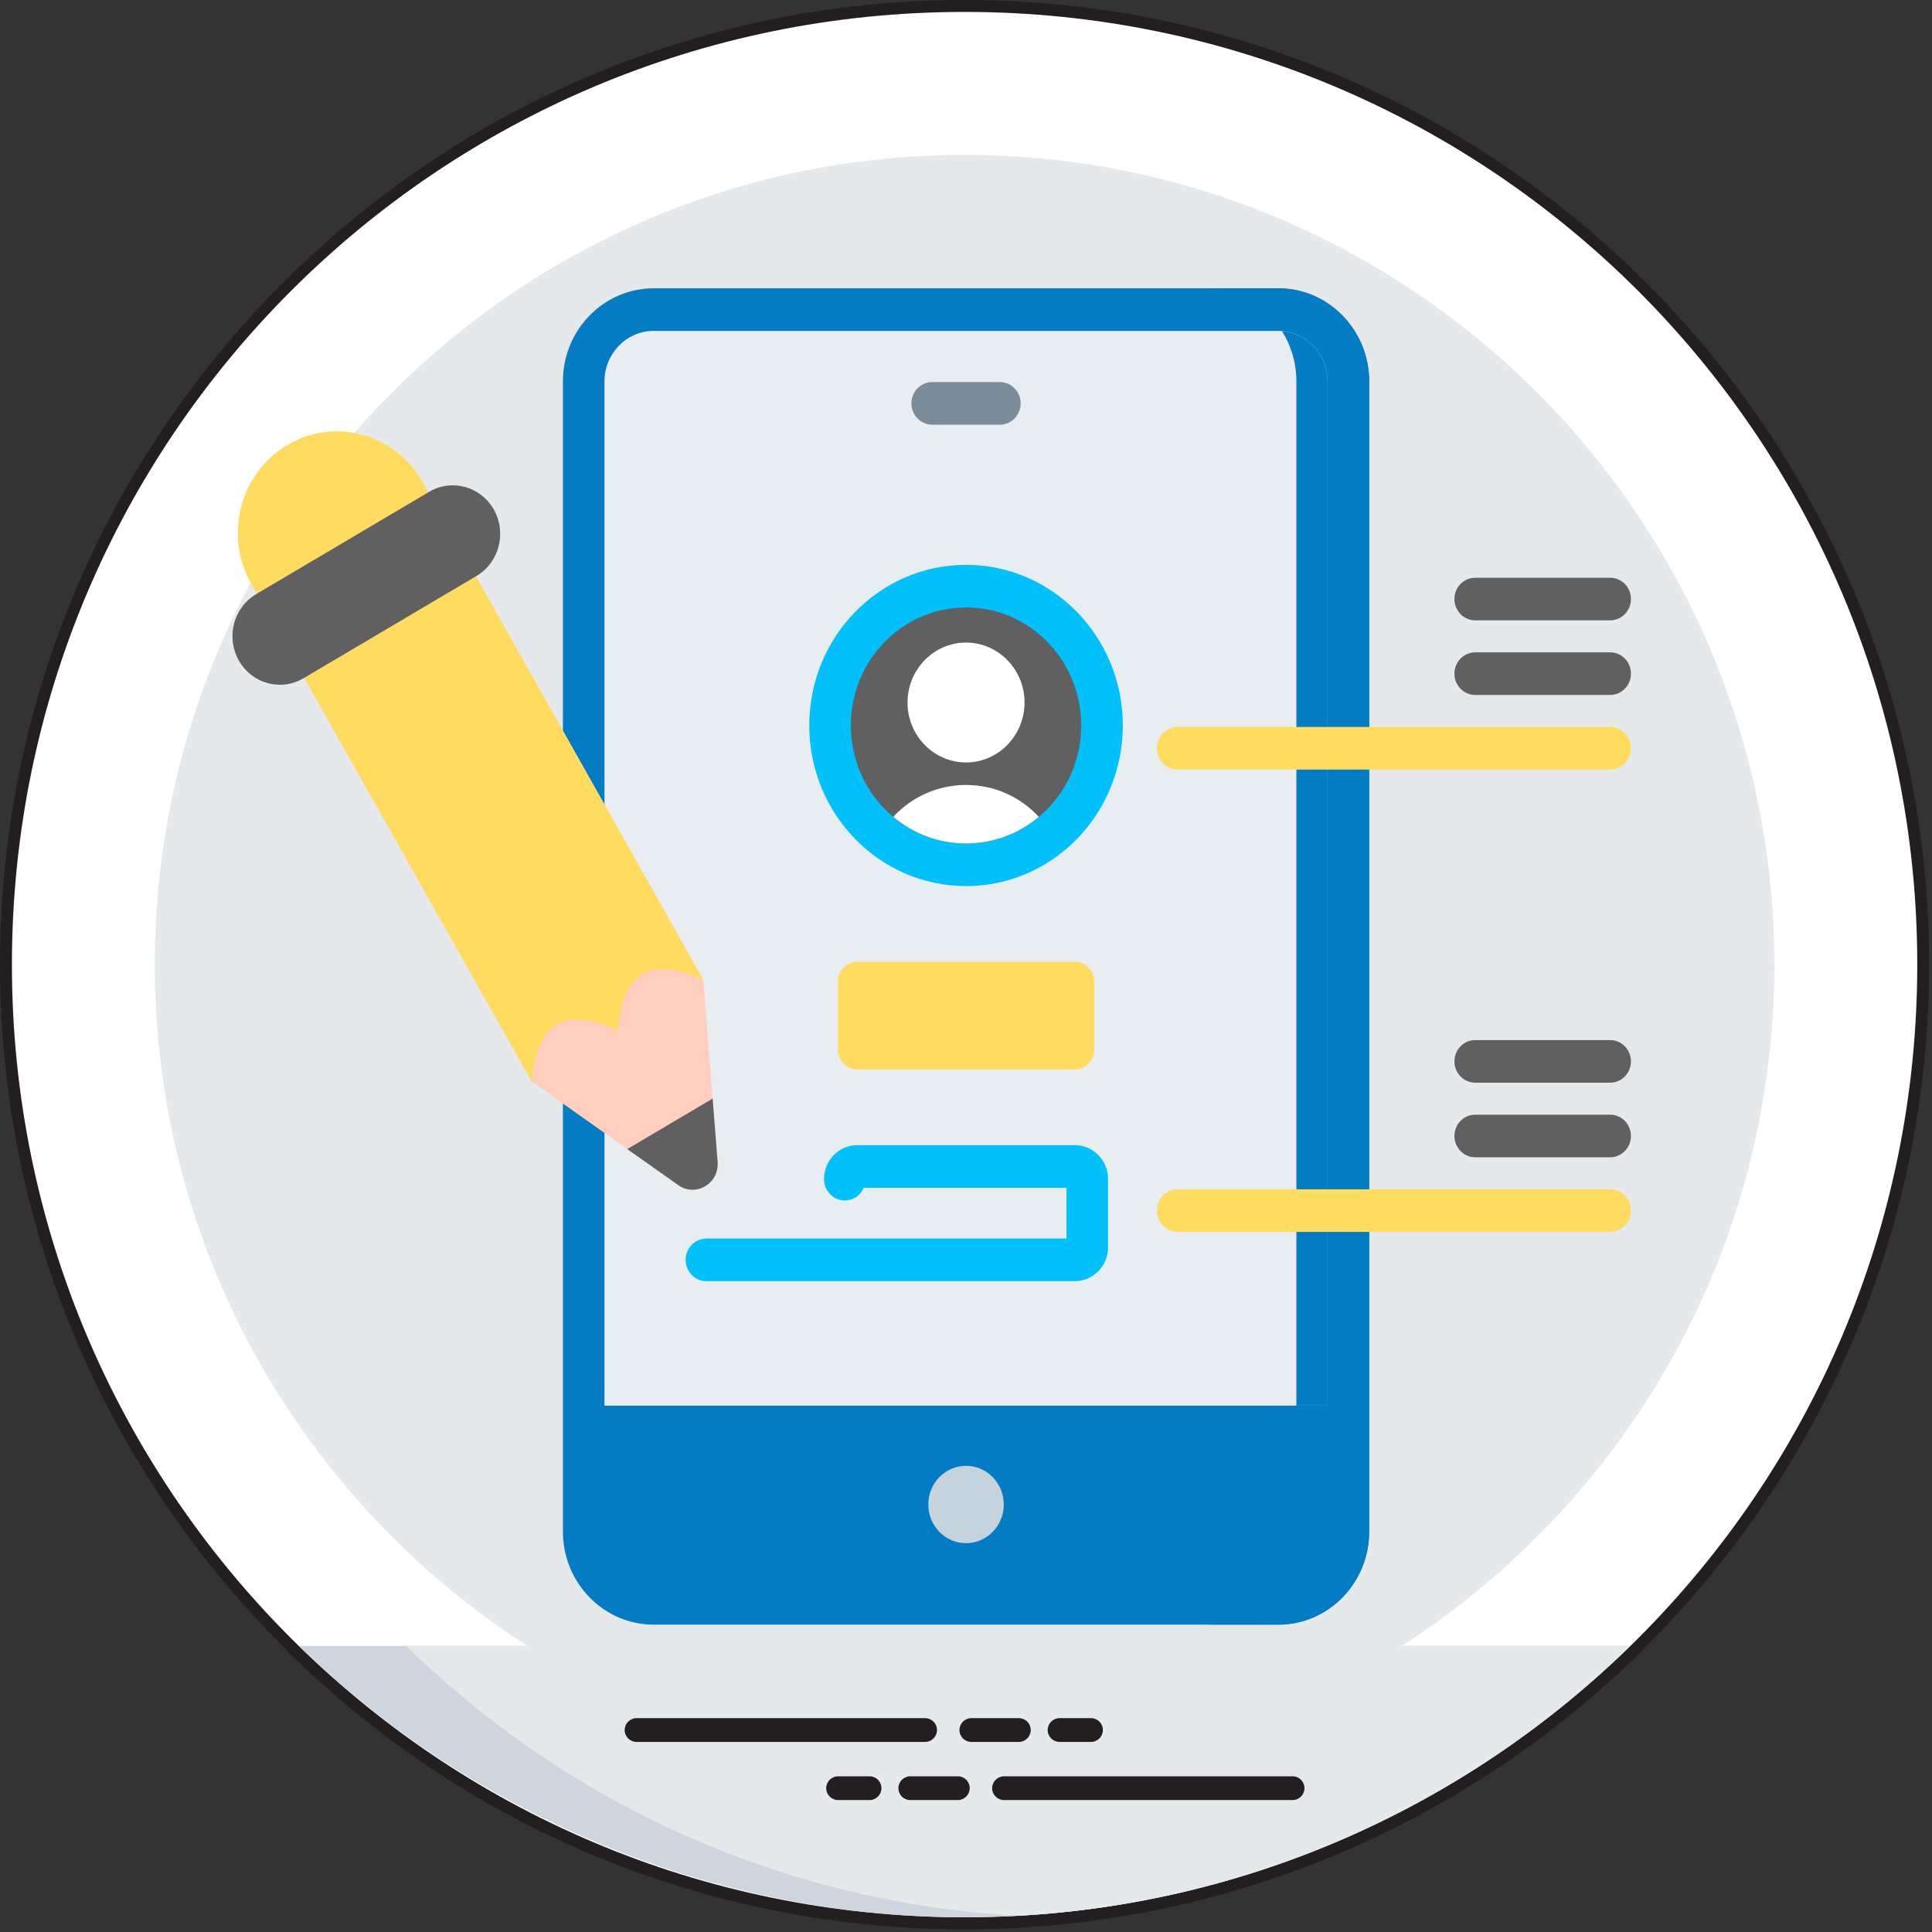 <svg width="507" height="507" viewBox="0 0 507 507" fill="none" xmlns="http://www.w3.org/2000/svg">
<rect x="0" y="0" width="507" height="507" fill="#333333" stroke="none"/>
<path d="M253.13 503.13C391.201 503.13 503.13 391.201 503.13 253.13C503.13 115.059 391.201 3.13 253.13 3.13C115.059 3.13 3.13 115.059 3.13 253.13C3.13 391.201 115.059 503.13 253.13 503.13Z" fill="white"/>
<path d="M253.12 506.25C113.55 506.25 0 392.7 0 253.13C0 113.56 113.55 0 253.12 0C392.69 0 506.25 113.55 506.25 253.12C506.25 392.69 392.7 506.24 253.12 506.24V506.25ZM253.12 6.25C117 6.25 6.25 117 6.25 253.13C6.25 389.26 117 500 253.13 500C389.26 500 500.01 389.25 500.01 253.13C500.01 117.01 389.25 6.25 253.12 6.25Z" fill="#231F20"/>
<path d="M465.63 253.14C465.63 370.3 370.29 465.64 253.13 465.64C135.97 465.64 40.62 370.3 40.62 253.14C40.62 208.2 54.62 166.45 78.56 132.11C116.97 76.86 180.87 40.64 253.12 40.64C368.28 40.64 462.37 132.73 465.53 247.17C465.59 249.14 465.62 251.14 465.62 253.14H465.63Z" fill="#E6E9EB"/>
<path d="M427.78 431.92C381.34 477.28 319.23 503.14 253.12 503.14C187.01 503.14 123.53 475.95 78.46 431.92H427.78Z" fill="#CFD5DF"/>
<path d="M427.78 431.92C385.72 473 329.4 499.32 267.12 502.73C204.78 499.26 148.5 472.89 106.59 431.92H427.78Z" fill="#E6E9EB"/>
<path d="M253.11 506.27C186.66 506.27 123.86 480.66 76.27 434.16C74.27 432.2 75.66 428.8 78.45 428.8C422.75 428.8 437.9 426.36 429.95 434.16C383.47 479.56 320.36 506.27 253.11 506.27ZM86.3 435.05C131.98 477.01 190.91 500.02 253.11 500.02C315.31 500.02 375.26 476 419.92 435.05H86.3Z" fill="#231F20"/>
<path d="M242.77 457.12H167.05C165.32 457.12 163.93 455.72 163.93 454C163.93 452.28 165.33 450.88 167.05 450.88H242.77C244.5 450.88 245.89 452.28 245.89 454C245.89 455.72 244.49 457.12 242.77 457.12Z" fill="#231F20"/>
<path d="M267.37 457.12H254.9C253.17 457.12 251.78 455.72 251.78 454C251.78 452.28 253.18 450.88 254.9 450.88H267.37C269.1 450.88 270.49 452.28 270.49 454C270.49 455.72 269.09 457.12 267.37 457.12Z" fill="#231F20"/>
<path d="M286.3 457.12H278.05C276.32 457.12 274.93 455.72 274.93 454C274.93 452.28 276.33 450.88 278.05 450.88H286.3C288.03 450.88 289.42 452.28 289.42 454C289.42 455.72 288.02 457.12 286.3 457.12Z" fill="#231F20"/>
<path d="M339.2 472.38H263.48C261.75 472.38 260.36 470.98 260.36 469.26C260.36 467.54 261.76 466.14 263.48 466.14H339.2C340.93 466.14 342.32 467.54 342.32 469.26C342.32 470.98 340.92 472.38 339.2 472.38Z" fill="#231F20"/>
<path d="M251.35 472.38H238.88C237.15 472.38 235.76 470.98 235.76 469.26C235.76 467.54 237.16 466.14 238.88 466.14H251.35C253.08 466.14 254.47 467.54 254.47 469.26C254.47 470.98 253.07 472.38 251.35 472.38Z" fill="#231F20"/>
<path d="M228.19 472.38H219.94C218.21 472.38 216.82 470.98 216.82 469.26C216.82 467.54 218.22 466.14 219.94 466.14H228.19C229.92 466.14 231.31 467.54 231.31 469.26C231.31 470.98 229.91 472.38 228.19 472.38Z" fill="#231F20"/>
<path d="M222.08 144.66V240.97L270.24 192.81L222.08 144.66Z" fill="#FFD15D"/>
<path d="M222.08 244.1C221.68 244.1 221.27 244.02 220.88 243.86C219.71 243.38 218.95 242.24 218.95 240.97V144.65C218.95 143.39 219.71 142.25 220.88 141.76C222.05 141.28 223.39 141.54 224.29 142.44L272.45 190.6C273.67 191.82 273.67 193.8 272.45 195.02L224.29 243.18C223.69 243.78 222.89 244.1 222.08 244.1ZM225.2 152.2V233.43L265.81 192.82L225.2 152.21V152.2Z" fill="#231F20"/>
<path d="M222.08 240.97H318.39L270.24 192.81L222.08 240.97Z" fill="#8BD6F7"/>
<path d="M229.63 237.85H310.86L270.24 197.24L229.63 237.85Z" fill="#231F20"/>
<path d="M360.86 74.37H179.61V86.95H360.86V74.37Z" fill="#E6E9EB"/>
<path d="M205.28 100.78C198.79 100.78 193.54 106.04 193.54 112.52C193.54 119 198.8 124.26 205.28 124.26C211.76 124.26 217.02 119 217.02 112.52C217.02 106.04 211.76 100.78 205.28 100.78Z" fill="#324B5E"/>
<path d="M248.58 100.78C242.09 100.78 236.84 106.04 236.84 112.52C236.84 119 242.1 124.26 248.58 124.26C255.06 124.26 260.32 119 260.32 112.52C260.32 106.04 255.06 100.78 248.58 100.78Z" fill="#309886"/>
<path d="M291.89 100.78C285.4 100.78 280.15 106.04 280.15 112.52C280.15 119 285.41 124.26 291.89 124.26C298.37 124.26 303.63 119 303.63 112.52C303.63 106.04 298.37 100.78 291.89 100.78Z" fill="#8BD6F7"/>
<path d="M335.2 100.78C328.71 100.78 323.46 106.04 323.46 112.52C323.46 119 328.72 124.26 335.2 124.26C341.68 124.26 346.94 119 346.94 112.52C346.94 106.04 341.68 100.78 335.2 100.78Z" fill="#FFD15D"/>
<path d="M122.94 431.92V157.68H78.46V431.92H122.94Z" fill="#8BD6F7"/>
<path d="M122.94 157.68H108.47V431.92H122.94V157.68Z" fill="#57C0ED"/>
<path d="M122.94 435.05C75.95 435.05 75.34 436.09 75.34 431.93C75.34 140.56 73.59 154.56 78.46 154.56H122.94C124.67 154.56 126.06 155.96 126.06 157.69V431.93C126.06 433.66 124.66 435.05 122.94 435.05ZM81.59 428.8H119.82V160.8H81.59V428.79V428.8Z" fill="#231F20"/>
<path d="M93.88 419.17H78.45C74.33 419.17 74.31 412.92 78.45 412.92H93.88C95.61 412.92 97 414.32 97 416.04C97 417.76 95.6 419.16 93.88 419.16V419.17Z" fill="#231F20"/>
<path d="M86.25 400.52C79.87 400.52 75.33 401.36 75.33 397.4C75.33 393.44 79.67 394.28 86.25 394.28C87.98 394.28 89.37 395.68 89.37 397.4C89.37 399.12 87.97 400.52 86.25 400.52Z" fill="#231F20"/>
<path d="M93.88 381.86C78.83 381.86 75.33 382.78 75.33 378.74C75.33 377.01 76.73 375.62 78.45 375.62H93.88C95.61 375.62 97 377.02 97 378.74C97 380.46 95.6 381.86 93.88 381.86Z" fill="#231F20"/>
<path d="M86.25 363.21H78.46C74.34 363.21 74.32 356.96 78.46 356.96H86.25C87.98 356.96 89.37 358.36 89.37 360.08C89.37 361.8 87.97 363.2 86.25 363.2V363.21Z" fill="#231F20"/>
<path d="M93.88 344.56H78.45C74.33 344.56 74.31 338.31 78.45 338.31H93.88C95.61 338.31 97 339.71 97 341.43C97 343.15 95.6 344.55 93.88 344.55V344.56Z" fill="#231F20"/>
<path d="M86.25 325.9H78.46C74.34 325.9 74.32 319.65 78.46 319.65H86.25C87.98 319.65 89.37 321.05 89.37 322.77C89.37 324.49 87.97 325.89 86.25 325.89V325.9Z" fill="#231F20"/>
<path d="M93.88 307.25H78.45C74.33 307.25 74.31 301 78.45 301H93.88C95.61 301 97 302.4 97 304.12C97 305.84 95.6 307.24 93.88 307.24V307.25Z" fill="#231F20"/>
<path d="M86.25 288.6C79.87 288.6 75.33 289.44 75.33 285.48C75.33 281.52 79.67 282.36 86.25 282.36C87.98 282.36 89.37 283.76 89.37 285.48C89.37 287.2 87.97 288.6 86.25 288.6Z" fill="#231F20"/>
<path d="M93.88 269.94H78.45C74.33 269.94 74.31 263.69 78.45 263.69H93.88C95.61 263.69 97 265.09 97 266.81C97 268.53 95.6 269.93 93.88 269.93V269.94Z" fill="#231F20"/>
<path d="M86.25 251.29H78.46C74.34 251.29 74.32 245.04 78.46 245.04H86.25C87.98 245.04 89.37 246.44 89.37 248.16C89.37 249.88 87.97 251.28 86.25 251.28V251.29Z" fill="#231F20"/>
<path d="M93.88 232.64H78.45C74.33 232.64 74.31 226.39 78.45 226.39H93.88C95.61 226.39 97 227.79 97 229.51C97 231.23 95.6 232.63 93.88 232.63V232.64Z" fill="#231F20"/>
<path d="M86.25 213.98H78.46C74.34 213.98 74.32 207.73 78.46 207.73H86.25C87.98 207.73 89.37 209.13 89.37 210.85C89.37 212.57 87.97 213.97 86.25 213.97V213.98Z" fill="#231F20"/>
<path d="M93.88 195.33H78.45C74.33 195.33 74.31 189.08 78.45 189.08H93.88C95.61 189.08 97 190.48 97 192.2C97 193.92 95.6 195.32 93.88 195.32V195.33Z" fill="#231F20"/>
<path d="M86.25 176.68C79.87 176.68 75.33 177.52 75.33 173.56C75.33 169.6 79.67 170.44 86.25 170.44C87.98 170.44 89.37 171.84 89.37 173.56C89.37 175.28 87.97 176.68 86.25 176.68Z" fill="#231F20"/>
<path d="M253.13 503.13C391.201 503.13 503.13 391.201 503.13 253.13C503.13 115.059 391.201 3.13 253.13 3.13C115.059 3.13 3.13 115.059 3.13 253.13C3.13 391.201 115.059 503.13 253.13 503.13Z" fill="white"/>
<path d="M465.63 253.14C465.63 370.3 370.29 465.64 253.13 465.64C135.97 465.64 40.62 370.3 40.62 253.14C40.62 208.2 54.62 166.45 78.56 132.11C116.97 76.86 180.87 40.64 253.12 40.64C368.28 40.64 462.37 132.73 465.53 247.17C465.59 249.14 465.62 251.14 465.62 253.14H465.63Z" fill="#E6E9EB"/>
<path d="M427.78 431.92C381.34 477.28 319.23 503.14 253.12 503.14C187.01 503.14 123.53 475.95 78.46 431.92H427.78Z" fill="#CFD5DF"/>
<path d="M427.78 431.92C385.72 473 329.4 499.32 267.12 502.73C204.78 499.26 148.5 472.89 106.59 431.92H427.78Z" fill="#E6E9EB"/>
<path d="M242.77 457.12H167.05C165.32 457.12 163.93 455.72 163.93 454C163.93 452.28 165.33 450.88 167.05 450.88H242.77C244.5 450.88 245.89 452.28 245.89 454C245.89 455.72 244.49 457.12 242.77 457.12Z" fill="#231F20"/>
<path d="M267.37 457.12H254.9C253.17 457.12 251.78 455.72 251.78 454C251.78 452.28 253.18 450.88 254.9 450.88H267.37C269.1 450.88 270.49 452.28 270.49 454C270.49 455.72 269.09 457.12 267.37 457.12Z" fill="#231F20"/>
<path d="M286.3 457.12H278.05C276.32 457.12 274.93 455.72 274.93 454C274.93 452.28 276.33 450.88 278.05 450.88H286.3C288.03 450.88 289.42 452.28 289.42 454C289.42 455.72 288.02 457.12 286.3 457.12Z" fill="#231F20"/>
<path d="M339.2 472.38H263.48C261.75 472.38 260.36 470.98 260.36 469.26C260.36 467.54 261.76 466.14 263.48 466.14H339.2C340.93 466.14 342.32 467.54 342.32 469.26C342.32 470.98 340.92 472.38 339.2 472.38Z" fill="#231F20"/>
<path d="M251.35 472.38H238.88C237.15 472.38 235.76 470.98 235.76 469.26C235.76 467.54 237.16 466.14 238.88 466.14H251.35C253.08 466.14 254.47 467.54 254.47 469.26C254.47 470.98 253.07 472.38 251.35 472.38Z" fill="#231F20"/>
<path d="M228.19 472.38H219.94C218.21 472.38 216.82 470.98 216.82 469.26C216.82 467.54 218.22 466.14 219.94 466.14H228.19C229.92 466.14 231.31 467.54 231.31 469.26C231.31 470.98 229.91 472.38 228.19 472.38Z" fill="#231F20"/>
<path d="M360.86 74.37H179.61V86.95H360.86V74.37Z" fill="#E6E9EB"/>
<g clip-path="url(#clip0_75_5325)">
<path d="M335.472 75.655H171.549C158.409 75.655 147.719 86.608 147.719 100.07V401.93C147.719 415.393 158.409 426.345 171.549 426.345H335.472C348.611 426.345 359.302 415.393 359.302 401.93V100.07C359.302 86.608 348.611 75.655 335.472 75.655Z" fill="#037CC3"/>
<path d="M335.472 75.655H316.377C329.516 75.655 340.207 86.608 340.207 100.07V401.93C340.207 415.393 329.516 426.345 316.377 426.345H335.472C348.611 426.345 359.301 415.393 359.301 401.93V100.07C359.301 86.608 348.611 75.655 335.472 75.655Z" fill="#037CC3"/>
<path d="M348.39 368.876V100.069C348.39 92.771 342.595 86.835 335.472 86.835H171.549C164.425 86.835 158.631 92.771 158.631 100.069V368.876H348.39Z" fill="#E8EDF2"/>
<path d="M343.045 89.371C339.76 86.93 336.54 86.929 336.416 86.884C338.81 90.69 340.206 95.215 340.206 100.069V368.876H348.39V100.069C348.39 95.938 346.487 91.938 343.045 89.371Z" fill="#037CC3"/>
<path d="M253.51 404.962C258.98 404.962 263.414 400.419 263.414 394.815C263.414 389.211 258.98 384.668 253.51 384.668C248.04 384.668 243.606 389.211 243.606 394.815C243.606 400.419 248.04 404.962 253.51 404.962Z" fill="#C5D3DD"/>
<path d="M253.51 232.527C276.231 232.527 294.651 213.656 294.651 190.378C294.651 167.099 276.231 148.229 253.51 148.229C230.789 148.229 212.37 167.099 212.37 190.378C212.37 213.656 230.789 232.527 253.51 232.527Z" fill="#01C0FA"/>
<path d="M253.51 221.348C270.205 221.348 283.739 207.482 283.739 190.378C283.739 173.273 270.205 159.408 253.51 159.408C236.815 159.408 223.281 173.273 223.281 190.378C223.281 207.482 236.815 221.348 253.51 221.348Z" fill="#606060"/>
<path d="M238.158 184.355C238.158 193.029 245.046 200.084 253.51 200.084C261.976 200.084 268.863 193.028 268.863 184.355C268.863 175.682 261.976 168.626 253.51 168.626C245.045 168.626 238.158 175.682 238.158 184.355Z" fill="white"/>
<path d="M253.51 221.348C260.747 221.348 267.395 218.726 272.605 214.366C267.686 209.05 260.875 205.992 253.51 205.992C246.144 205.992 239.334 209.05 234.415 214.366C239.624 218.727 246.273 221.348 253.51 221.348Z" fill="white"/>
<path d="M262.386 111.449H244.633C241.62 111.449 239.178 108.947 239.178 105.859C239.178 102.772 241.62 100.27 244.633 100.27H262.386C265.4 100.27 267.842 102.772 267.842 105.859C267.842 108.947 265.4 111.449 262.386 111.449Z" fill="#7A8C98"/>
<path d="M282.08 252.407H224.939C222.147 252.407 219.875 254.735 219.875 257.596V275.45C219.875 278.311 222.147 280.639 224.939 280.639H282.08C284.873 280.639 287.145 278.311 287.145 275.45V257.596C287.146 254.735 284.873 252.407 282.08 252.407Z" fill="#FFDC60"/>
<path d="M282.08 336.205H185.378C182.364 336.205 179.922 333.703 179.922 330.616C179.922 327.528 182.364 325.026 185.378 325.026H279.871V311.698H226.683C225.836 313.658 223.921 315.024 221.694 315.024C218.68 315.024 216.238 312.522 216.238 309.434C216.238 304.517 220.142 300.518 224.941 300.518H282.082C286.881 300.518 290.784 304.517 290.784 309.434V327.288C290.783 332.206 286.879 336.205 282.08 336.205Z" fill="#01C0FA"/>
<path d="M422.544 201.947H309.05C306.037 201.947 303.594 199.445 303.594 196.358C303.594 193.271 306.036 190.769 309.05 190.769H422.545C425.558 190.769 428.001 193.271 428.001 196.358C428.001 199.445 425.558 201.947 422.544 201.947Z" fill="#FFDC60"/>
<path d="M422.544 182.37H387.128C384.114 182.37 381.671 179.868 381.671 176.78C381.671 173.693 384.114 171.191 387.128 171.191H422.544C425.557 171.191 428 173.693 428 176.78C428 179.868 425.558 182.37 422.544 182.37Z" fill="#606060"/>
<path d="M422.544 162.792H387.128C384.114 162.792 381.671 160.29 381.671 157.202C381.671 154.114 384.114 151.612 387.128 151.612H422.544C425.557 151.612 428 154.114 428 157.202C428 160.29 425.558 162.792 422.544 162.792Z" fill="#606060"/>
<path d="M422.544 323.272H309.05C306.037 323.272 303.594 320.77 303.594 317.683C303.594 314.596 306.036 312.093 309.05 312.093H422.545C425.558 312.093 428.001 314.595 428.001 317.683C428.001 320.771 425.558 323.272 422.544 323.272Z" fill="#FFDC60"/>
<path d="M422.544 303.695H387.128C384.114 303.695 381.671 301.193 381.671 298.105C381.671 295.018 384.114 292.515 387.128 292.515H422.544C425.557 292.515 428 295.017 428 298.105C428 301.193 425.558 303.695 422.544 303.695Z" fill="#606060"/>
<path d="M422.544 284.117H387.128C384.114 284.117 381.671 281.615 381.671 278.528C381.671 275.441 384.114 272.938 387.128 272.938H422.544C425.557 272.938 428 275.44 428 278.528C428 281.616 425.558 284.117 422.544 284.117Z" fill="#606060"/>
<path d="M75.417 116.768C62.985 124.121 58.725 140.408 65.903 153.145L71.361 162.831L116.383 136.2L110.924 126.514C103.746 113.778 87.849 109.414 75.417 116.768Z" fill="#FFDC60"/>
<path d="M124.863 151.25L184.559 257.182L188.317 304.909C188.763 310.585 182.577 314.244 178.003 311.011L139.538 283.813L79.842 177.88L124.863 151.25Z" fill="#FFCEBF"/>
<path d="M184.559 257.182C170.839 250.59 163.336 255.028 162.049 270.497C148.329 263.905 140.825 268.343 139.538 283.812L79.842 177.88L124.863 151.25L184.559 257.182Z" fill="#FFDC60"/>
<path d="M187.009 288.297L188.317 304.909C188.763 310.584 182.577 314.244 178.003 311.01L164.615 301.544L187.009 288.297Z" fill="#606060"/>
<path d="M124.863 151.25L184.559 257.182C170.839 250.59 163.336 255.028 162.049 270.497L102.352 164.565L124.863 151.25Z" fill="#FFDC60"/>
<path d="M67.221 155.915L112.606 129.069C118.555 125.55 126.162 127.639 129.597 133.734C133.032 139.829 130.993 147.623 125.044 151.142L79.659 177.987C73.71 181.507 66.103 179.418 62.668 173.323C59.233 167.227 61.272 159.434 67.221 155.915Z" fill="#606060"/>
</g>
<defs>
<clipPath id="clip0_75_5325">
<rect width="367" height="376" fill="white" transform="translate(61 63)"/>
</clipPath>
</defs>
</svg>
